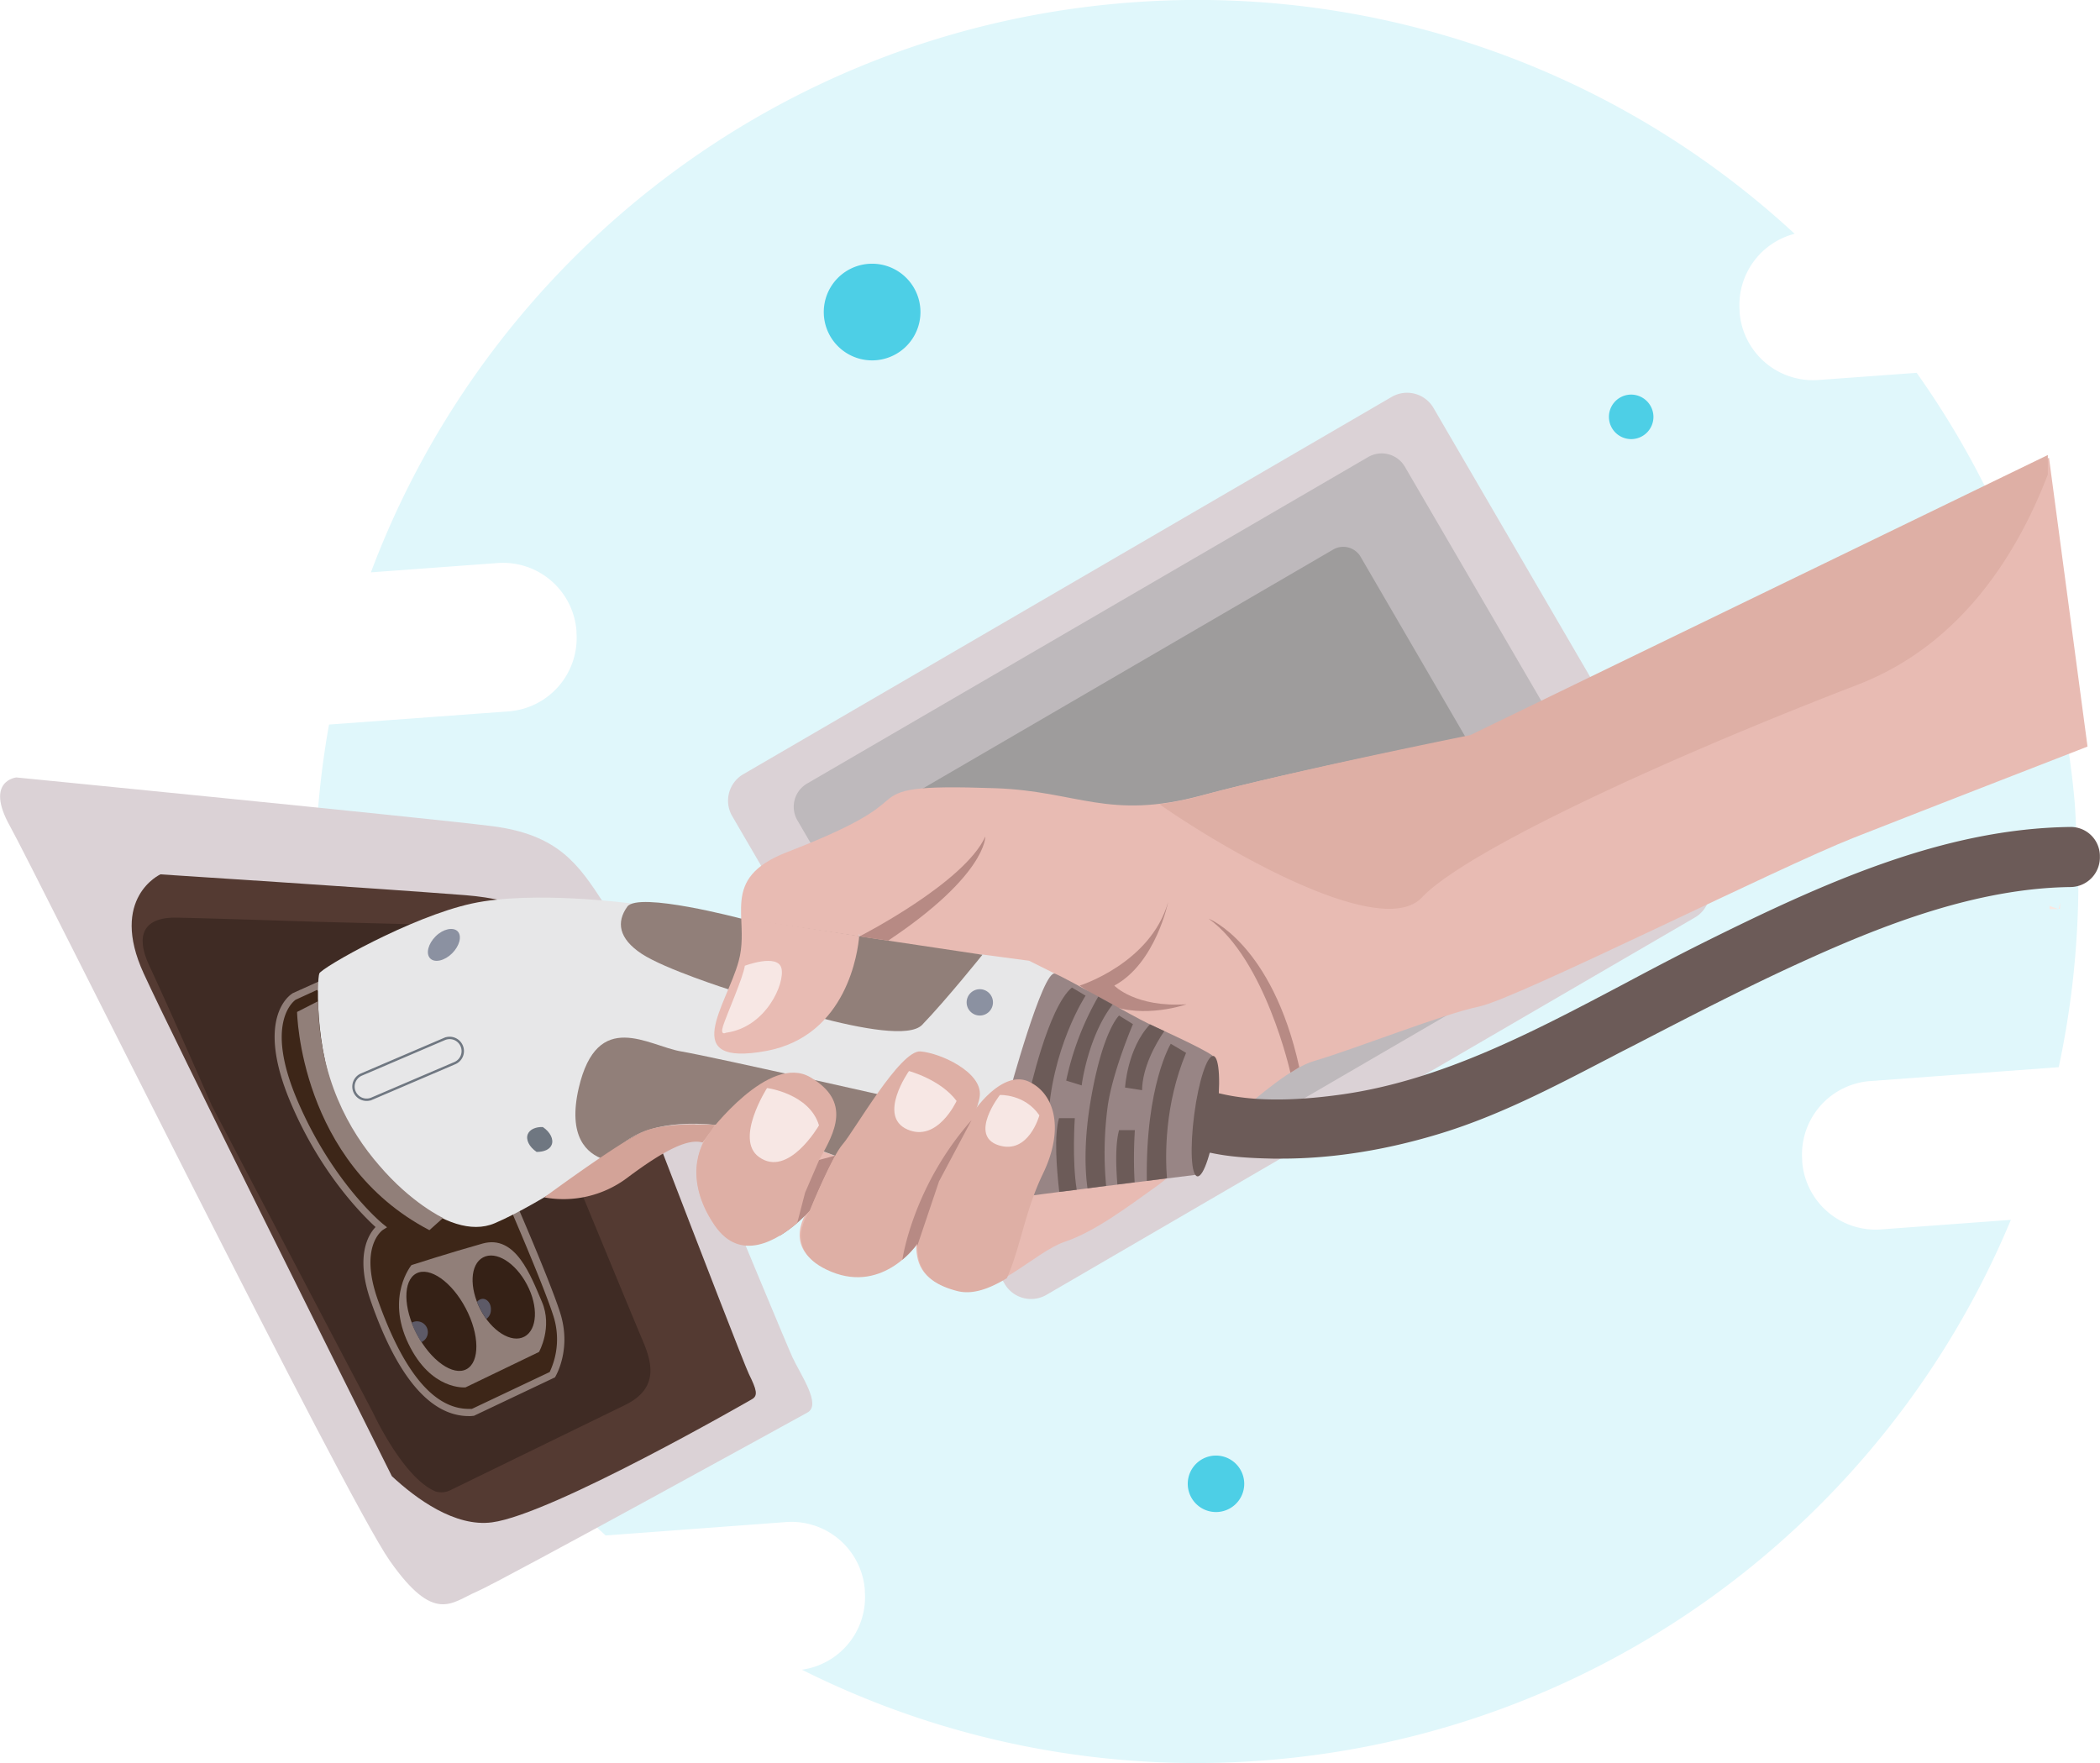 <svg viewBox="0 0 877.55 736.8" xmlns="http://www.w3.org/2000/svg"><path d="m866.84 333.91a365.85 365.85 0 0 0 -65.9-178.1l-41.1 3a30.77 30.77 0 0 1 -32.9-28.4v-.7a30.74 30.74 0 0 1 23-32 367.37 367.37 0 0 0 -276.94-96.71c-148 10.9-269.1 107.8-318 238.2l53-3.9a30.77 30.77 0 0 1 32.9 28.4v.7a30.77 30.77 0 0 1 -28.4 32.9l-75 5.5a369.08 369.08 0 0 0 115.6 338.9l75.4-5.6a30.77 30.77 0 0 1 32.9 28.4v.7a30.61 30.61 0 0 1 -26.3 32.6 367.74 367.74 0 0 0 192 38c143.3-10.6 261.5-101.8 313.2-226l-54.3 4a30.77 30.77 0 0 1 -32.9-28.4v-.7a30.77 30.77 0 0 1 28.4-32.9l78.8-5.8a371.47 371.47 0 0 0 8.2-74.2c-.06.11-.86-30.49-1.66-37.89z" fill="#e0f7fb"/><path d="m856.44 378.61v1.3h3.7z" fill="#f9e8e2"/><path d="m860.94 377.31-.7 2.5h.6a21.75 21.75 0 0 1 .1-2.5z" fill="#f9e8e2"/><path d="m712.84 365.91a12.79 12.79 0 0 1 -4.7 17.6l-270.8 157.6a12.79 12.79 0 0 1 -17.6-4.7l-113.74-195.3a12.79 12.79 0 0 1 4.7-17.6l270.8-157.6a12.79 12.79 0 0 1 17.6 4.7z" fill="#dbd2d6"/><path d="m685.64 364.21a11.23 11.23 0 0 1 -4 15.3l-234.64 136.49a11.23 11.23 0 0 1 -15.3-4l-98.5-169.2a11.23 11.23 0 0 1 4-15.3l234.54-136.5a11.23 11.23 0 0 1 15.3 4z" fill="#beb9bc"/><path d="m643.64 361.71a8.39 8.39 0 0 1 -3.1 11.6l-178.6 104a8.39 8.39 0 0 1 -11.6-3.1l-75-128.9a8.39 8.39 0 0 1 3.1-11.6l178.6-104a8.39 8.39 0 0 1 11.6 3.1z" fill="#9e9c9c"/><path d="m252.14 377.21s75.5 182.5 79 190 12.2 19.8 6.3 23.1c0 0-127.8 70.4-138.3 74.9s-17.6 13.7-36.3-13-148.1-288-158.7-307 2.7-20.3 2.7-20.3 170.3 16.8 198.4 20.3 36.4 16 46.9 32z" fill="#dbd2d6"/><path d="m314.14 584.81s-83.4 48.1-108.5 51.4c-15.5 2.1-31.8-9.9-41.9-19.3-19.3-38.7-91.2-182.8-103.7-210.1-14.5-31.6 7-41.4 7-41.4s88.7 5.7 127.4 8.7c22.9 1.8 38.4 9.6 47.2 15.7 0 0 68.1 177.9 71.3 184.4s4 9.1 1.2 10.6z" fill="#543a32"/><path d="m261.14 587.21-73.2 35.7a8.42 8.42 0 0 1 -5.9.4c-13.6-5.6-26.2-33-26.2-33l-67.3-128.2s-17.7-40.5-26-58.2 3-20.4 10.3-20.4 58.7 1.7 58.7 1.7l54 1.4 36.8 61.7s41.8 101.6 45.8 110.9 8 20.7-7 28z" fill="#3f2b24"/><path d="m132.94 411.91-10.1 4.5s-15 8.7 0 43.9 36.3 52.4 36.3 52.4-11 7.2-2.8 30.7 21.2 48.2 41.2 46.8l33.2-15.8s6.5-10.8 1.8-25.5-21.8-53.4-21.8-53.4z" fill="#3d2618"/><path d="m195.94 591.81c-16 0-29.8-16.1-40.9-47.8-6.8-19.2-1-28.2 1.9-31.2-4.9-4.5-22.6-21.7-35.4-51.8-15.3-36 0-45.4.6-45.8l.1-.1 11.1-5 78.8 84.6.1.2c.2.4 17.1 38.9 21.8 53.6 4.9 15.2-1.7 26.3-1.9 26.7l-.2.4-33.94 16.1h-.3a10.87 10.87 0 0 1 -1.76.1zm-72.4-174c-.8.6-13.1 9.6.7 42 14.7 34.5 35.7 51.7 35.9 51.8l1.6 1.3-1.74 1.09c-.4.3-9.9 7-2.2 29 10.7 30.4 23.5 45.8 38.1 45.8h1.3l32.5-15.4a32 32 0 0 0 1.4-23.9c-4.5-13.9-20.2-49.8-21.6-53.1l-77-82.7z" fill="#917f79"/><path d="m194.54 579.81 30.7-14.8s5.8-10.3 1.2-21-10.9-28.2-24.8-24.3-29.7 9-29.7 9-10.8 13-1.3 32.8 23.9 18.3 23.9 18.3z" fill="#917f79"/><path d="m194.64 546.81c5.8 11 5.9 22.4.3 25.4s-14.9-3.6-20.7-14.6-5.9-22.4-.3-25.4 14.9 3.5 20.7 14.6z" fill="#352116"/><path d="m220.24 536.91c4.8 9.1 4.3 18.8-1.1 21.7s-13.7-2.3-18.4-11.4-4.3-18.8 1.1-21.7 13.6 2.2 18.4 11.4z" fill="#352116"/><path d="m296.74 472.21s-13.6 17 1.5 39.3 39.9-6.4 39.9-6.4-13.3 16.7 8.7 25.8 36-11.6 36-11.6c0 7.5 1.2 15.8 16.4 19.8s33.1-15.9 45.6-20.1 25.8-14.2 38.8-23.5 47.5-46.8 65.5-52.1 53.4-19.5 69.1-22.8 124.9-58.1 156.4-70.5 97.7-38.1 97.7-38.1l-16.1-120.7-241.6 116.2s-73.4 14.4-112.4 24.9-52-1.8-86.3-3-40 .5-45.4 5.2-12.7 10.3-41.6 21.5-15.2 27.3-20.3 45.6-25.5 44.2 11.5 37.4 38.8-48.9 38.8-48.9l3.7 9.8-20.5 35.6-44.8 14.8-60.1 34.8s-27.3 11.9-21.8 20.9l20.4-14.5s45.3-30 53.7-29.6c8.2.6 17.8-3.2 7.2 10.2z" fill="#e8bbb3"/><path d="m440.84 406.91-10.8-5.4-19.5-2.6-45.4-2.7-101-18.6s-41.4-5.6-67 0-62.7 26.8-63.7 29.2-2.3 37.1 11.3 61.3 42.3 51.5 62 43.1 51-30.3 51-30.3 17.6-29.9 105.8 8.1l52 6.6 14.4-52.8z" fill="#e7e7e8"/><path d="m309.74 383.91s-43-11.4-47.6-5-3.7 13.3 6 19.7 36.7 15 36.7 15 70.2 25.4 80.5 14.7 25.2-29.3 25.2-29.3z" fill="#917f79"/><path d="m359.24 391.31s43.7-22.3 52.5-41.7c0 0 .6 16-40.6 43.5l-11-1.6" fill="#b78a84"/><path d="m451.14 411.91s29.6-9.2 37-34.9c0 0-5.2 25.6-22.5 34.9 0 0 8.8 9.2 30.2 7.8 0 0-17.8 6.3-32.8.1z" fill="#b78a84"/><path d="m539.24 448.31s-10.5-47.4-34.2-64.4c0 0 26.5 10.3 37.9 62.1z" fill="#b78a84"/><path d="m855.64 190.21-241.2 117s-73.3 14.7-112.3 25.3a128.21 128.21 0 0 1 -17.6 3.6c28.1 19.7 92.8 56.8 109.6 39 18-19.1 99-56.9 182-88.9 43.7-16.8 67.1-55.3 79.6-87.9v-8.1z" fill="#deafa5"/><path d="m385.54 461.51s-87.2-19.8-100.9-22.1-35-18.2-42.8 15.3c-4.7 20.4 3.4 27.4 10.5 29.8 3.3-2.3 5.4-3.7 5.4-3.7s17.6-29.9 105.8 8.1l12.4 1.6z" fill="#917f79"/><path d="m230.54 478.41c.9-2.3-.6-5.3-3.7-7.4-3-.1-5.5 1-6.3 3-.9 2.3.6 5.3 3.7 7.4 3.1 0 5.5-1 6.3-3z" fill="#6f7781"/><path d="m191.24 389.21c1.9 2 .8 6.1-2.3 9.2s-7.3 4.1-9.2 2.1-.8-6.1 2.3-9.2 7.3-4 9.2-2.1z" fill="#8b91a1"/><path d="m192.94 437.11a5.47 5.47 0 0 1 -2.9 7.2l-34.8 14.9a5.49 5.49 0 0 1 -4.3-10.1l34.8-14.9a5.47 5.47 0 0 1 7.2 2.9z" fill="none" stroke="#6f7781" stroke-miterlimit="10"/><path d="m409.44 424.41a5.5 5.5 0 1 0 -5.5-5.5 5.5 5.5 0 0 0 5.5 5.5z" fill="#8b91a1"/><path d="m320.24 439.21c33.8-6.3 38.3-41.8 38.8-48l-49.3-7.6c.2 5.7.7 11.8-1.1 18.2-5 18.3-25.5 44.19 11.6 37.4z" fill="#e8bbb3"/><path d="m311.24 403.61s13.7-5.2 15.3 1-6.3 24.7-23.2 27c0 0-2.5 1.4-1.2-2.8s8.6-20.7 9.1-25.2z" fill="#f7e7e4"/><path d="m172 552.81a39.58 39.58 0 0 0 2.1 4.7 37.91 37.91 0 0 0 2 3.4 2.51 2.51 0 0 0 .7-.4 4.54 4.54 0 0 0 -4.8-7.7z" fill="#5d5a67"/><path d="m201.74 542.81a3.09 3.09 0 0 0 -2.4 1.3c.4 1 .9 2.1 1.4 3.1a30.44 30.44 0 0 0 2.5 4 4.64 4.64 0 0 0 1.9-3.9c.1-2.5-1.5-4.5-3.4-4.5z" fill="#5d5a67"/><path d="m865 345.61c-53 .7-103.1 23.4-153.9 48.7-10.8 5.4-21.8 11.2-32.3 16.8-37.5 19.8-76.2 40.4-118.2 46.3-20.7 2.9-37.3 2.8-50.7-.4a12.52 12.52 0 0 0 -6 24.3c9.3 2.3 19 2.7 28 2.9h3.7c20.8 0 42.7-3.4 65-10.1 24.8-7.4 47.8-19.4 70.1-31 2.8-1.4 5.5-2.9 8.3-4.3l4.3-2.2c23.2-12 47.1-24.4 71.2-35.3 32.8-14.9 71.7-30.1 110.7-30.6a12.38 12.38 0 0 0 12.3-12.7 12.17 12.17 0 0 0 -12.5-12.4z" fill="#6c5b58"/><path d="m421.44 457.91s14.4-53 19.4-51 32.4 17.7 38.7 20.7 22.2 10.1 27.1 13.5l-7.2 49.9s-66.1 8.2-74 9.4-4-42.5-4-42.5z" fill="#988585"/><g fill="#6c5b58"><path d="m489.24 436.21s-10.6 17.4-10 57.3c3-.4 5.9-.7 8.4-1.1-.7-9.2-1.1-30.6 8-52.4z"/><path d="m480.54 428.11c-9.5 10.1-10.4 26.4-10.4 26.4l7.1 1.1c.2-9.6 5.5-19.1 9.3-24.7-2.3-1.1-4.4-2-6-2.8z"/><path d="m462.94 461.91c2.2-14.6 10.5-33.9 10.5-33.9l-5.8-3.6s-6.8 6.1-11.8 35.1c-3 17.4-2.4 29.9-1.4 37.1 2.6-.3 5.2-.7 7.8-1a147.57 147.57 0 0 1 .7-33.7z"/><path d="m429.94 457.61s8-36.7 18-44.9l5.7 3.4s-14.5 22.1-15.7 53.4z"/><path d="m474.24 472.31h-6.6c-1.5 5.4-1.4 14.4-.7 22.7q3.75-.45 7.2-.9a183 183 0 0 1 .1-21.8z"/><path d="m464.94 419.81-6-3.3a119.88 119.88 0 0 0 -13.4 35.1l6.5 2c-.1 0 2.6-20.5 12.9-33.8z"/><path d="m449.14 467.31h-6.6c-2.1 7.2-1 21.1.1 30.8 2.3-.3 4.8-.6 7.3-.9-2-12.3-.8-29.9-.8-29.9z"/><path d="m508.34 467.11c-1.8 13.9-5.4 24.9-8 24.5s-3.1-11.9-1.3-25.8 5.4-24.9 8-24.5 3.2 11.9 1.3 25.8z"/></g><path d="m341.74 484.91-4 5.2-9.8 14.8 6.4-4.2c-.1 4.3-4.8 11-8.6 15.8a59 59 0 0 0 12.9-10.8c3.9-10.2 10.5-22.8 10.5-22.8z" fill="#b78a84"/><path d="m338.64 505.71a1.73 1.73 0 0 1 -.3.4z" fill="#875946"/><path d="m338.64 450.21c-17.3-10.2-42.4 23.3-42.4 23.3.6-.3-1 1.9-1 1.9s-11.6 14.5 3.5 36.8c10.7 15.7 26.2 5.9 34.4-1.1l3.3-12.7 5.9-13.7c6.5-11.5 13.6-24.3-3.7-34.5z" fill="#deafa5"/><path d="m320.54 454.71s17.7 2.3 21.7 15.6c0 0-12.8 22.2-25.1 13.2-10.3-7.4 3.4-28.8 3.4-28.8z" fill="#f7e7e4"/><path d="m429.84 452c-10.5-4.8-21.7 10.9-21.7 10.9l-30.6 36.6-4.2 19.2 3.5 7.9a37.35 37.35 0 0 0 6.5-6.9c0 7.5 1.2 15.8 16.5 19.8 6.7 1.8 13.9-1.1 20.9-5.3 5.7-12.8 7.6-28.2 15.1-43.7 9.3-19.29 4.5-33.79-6-38.5z" fill="#deafa5"/><path d="m409.44 457.91c1-9.8-16.3-17.8-24.8-18.5s-27.8 33.5-32.5 38.8c-4.5 5.1-13 26-13.8 27.8l.3-.3s-13.2 16.8 8.8 25.8 36-11.8 36-11.8v.9c1.9-5.2 7.1-19.9 8.4-25.3 1.3-5.2 16.6-27.6 17.6-37.4z" fill="#deafa5"/><path d="m406 468.11c-24.6 27.8-28.9 58.2-28.9 58.3a38 38 0 0 0 6.2-6.6v.9l9.1-27z" fill="#b78a84"/><path d="m379.84 447.61s13.2 3.5 19.9 12.5c0 0-8 17.5-20.6 11.9s.7-24.4.7-24.4z" fill="#f7e7e4"/><path d="m417.84 457.61s10.3-.5 16.5 8.5c0 0-4.5 16.6-17.1 12.5s.6-21 .6-21z" fill="#f7e7e4"/><path d="m132.94 418.41-8.8 4.5s1 62.8 55.3 91.2l5.7-5.1s-13.2-6.1-26.8-22.1c-12.34-14.2-25.1-36.5-25.4-68.5z" fill="#917f79"/><path d="m227.44 500.41a44.35 44.35 0 0 0 34.7-8.2c16.8-12.6 26-16.4 31.5-14.7l5.2-7.4s-19.8-1.5-30 2.8c-10 4.3-41.4 27.5-41.4 27.5z" fill="#d3a398"/><path d="m384.64 130.41a20.2 20.2 0 1 1 -20.2-20.2 20.21 20.21 0 0 1 20.2 20.2z" fill="#4dcfe6"/><path d="m519.94 620.11a11.8 11.8 0 1 1 -11.8-11.8 11.82 11.82 0 0 1 11.8 11.8z" fill="#4dcfe6"/><path d="m690.94 174.21a9.3 9.3 0 1 1 -9.3-9.3 9.35 9.35 0 0 1 9.3 9.3z" fill="#4dcfe6"/></svg>